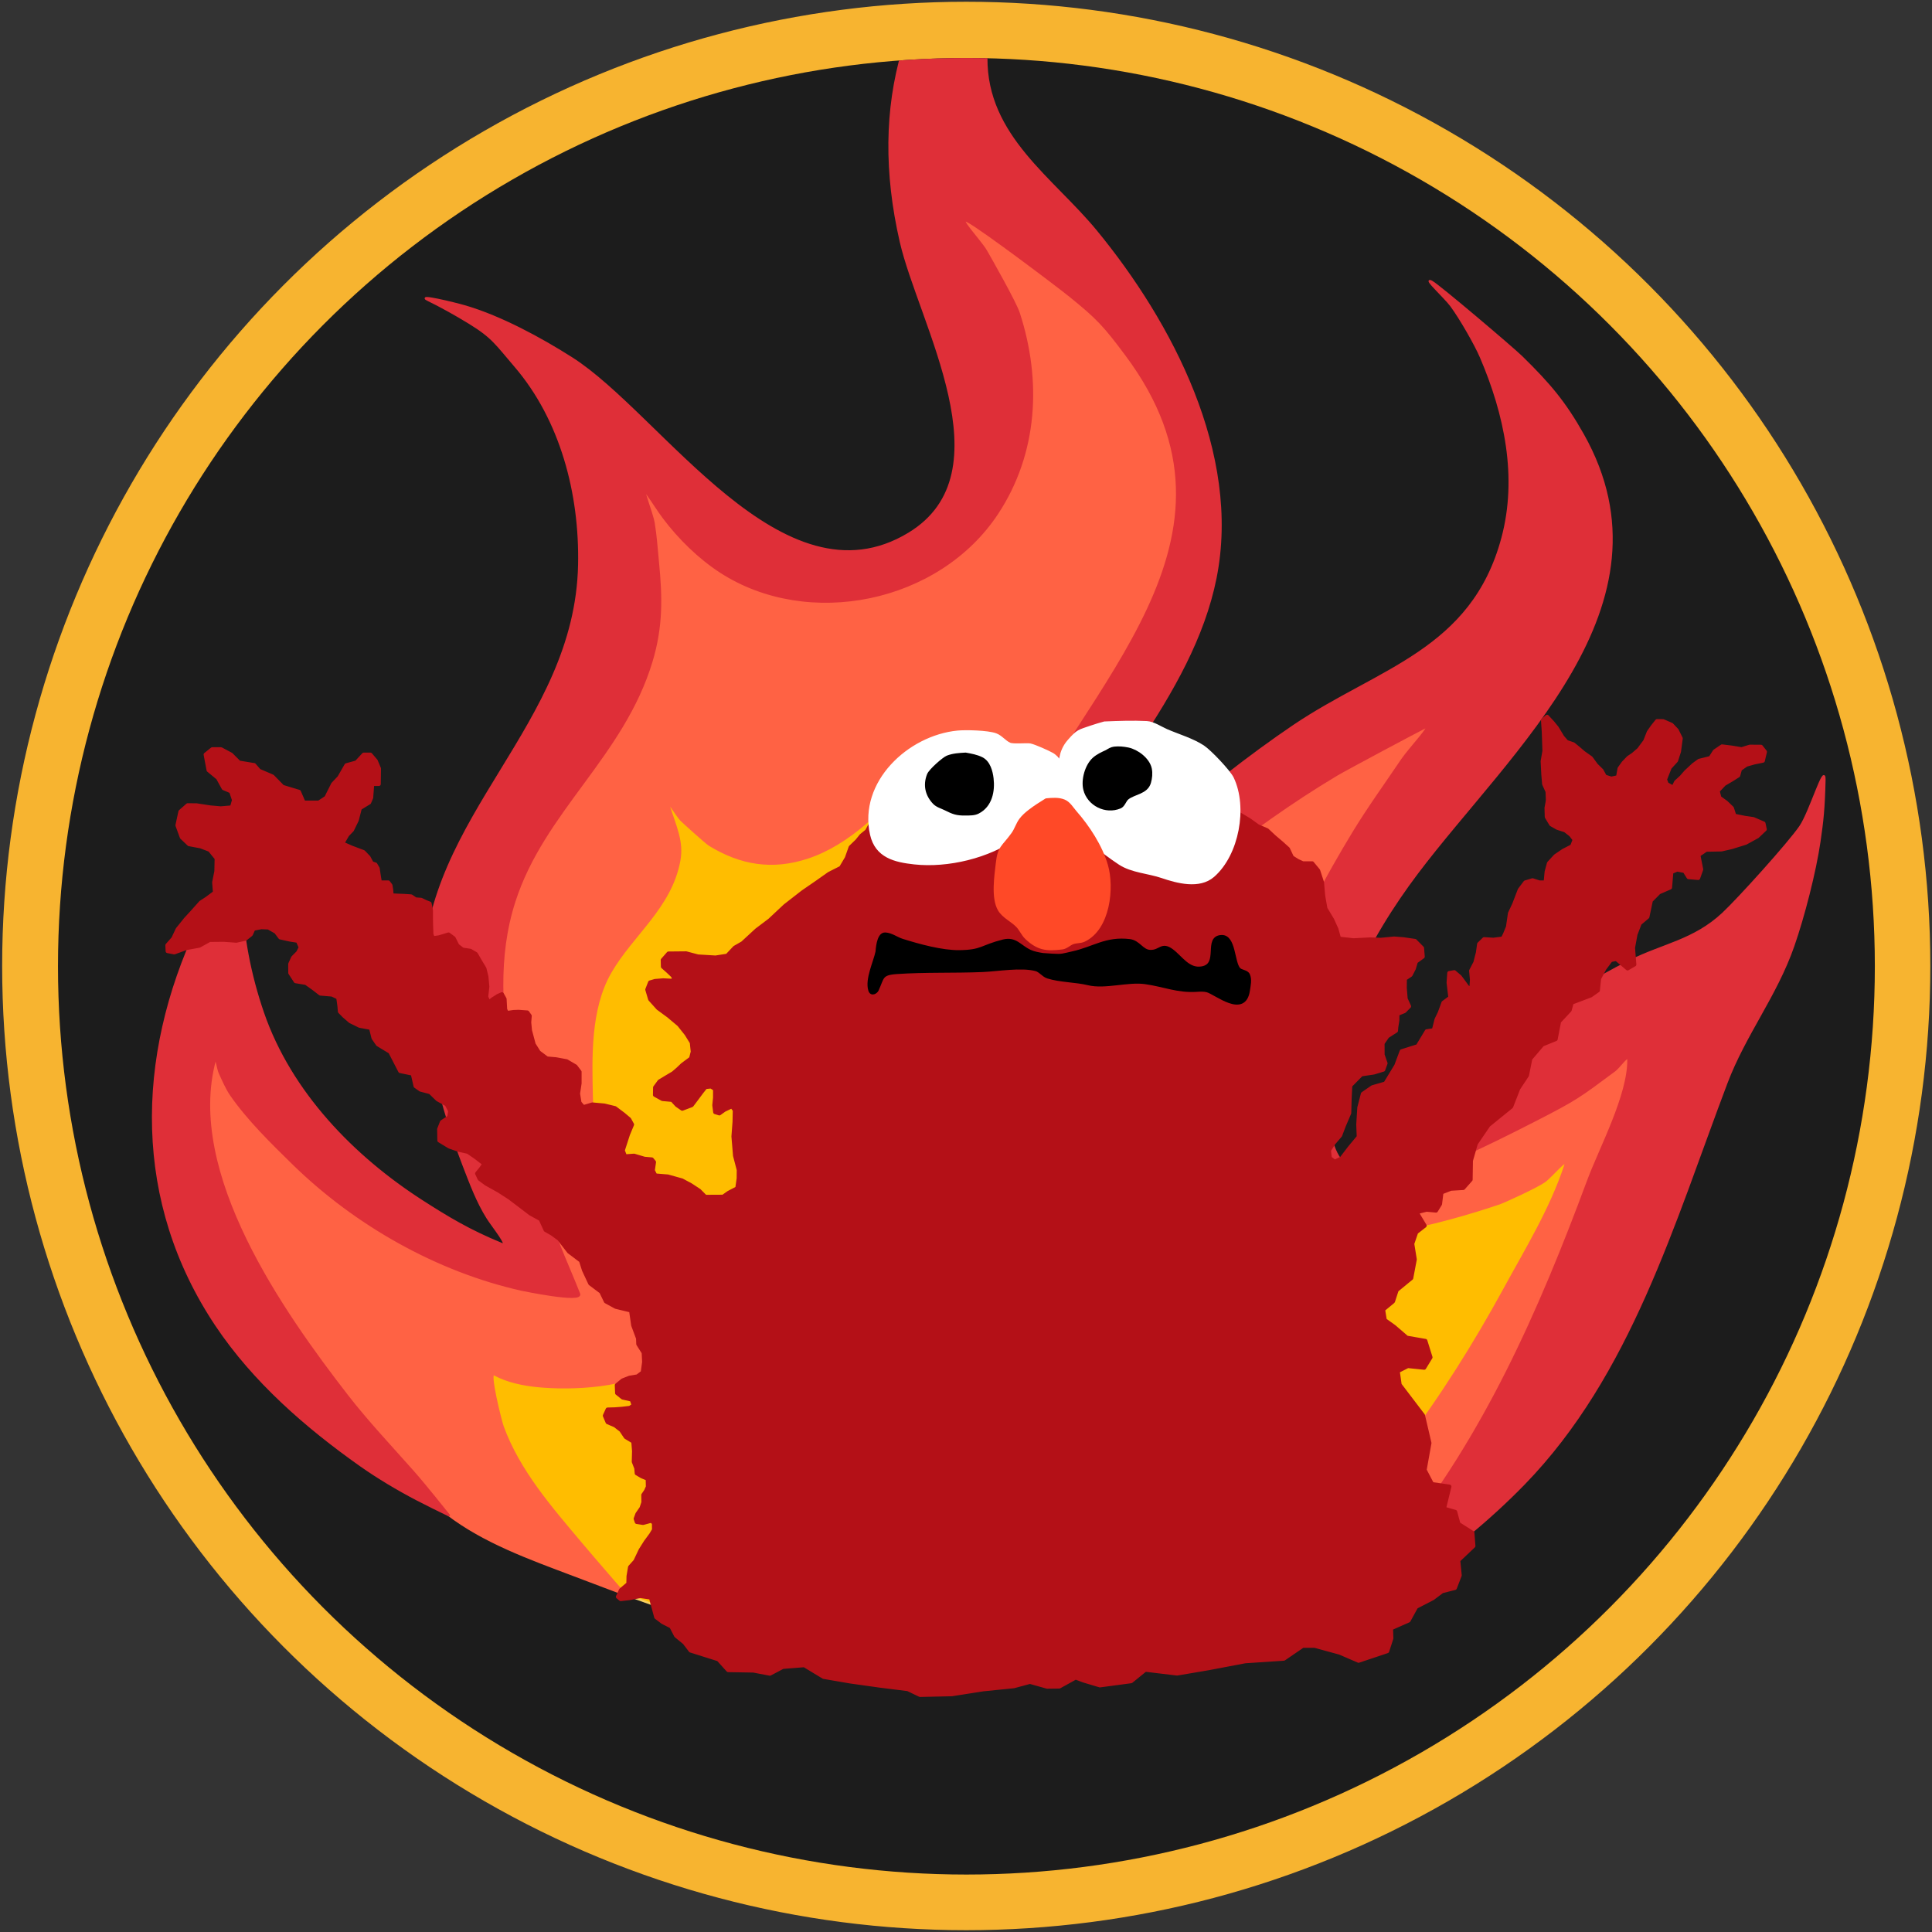 <?xml version="1.0" encoding="UTF-8" standalone="no"?>
<!DOCTYPE svg PUBLIC "-//W3C//DTD SVG 1.1//EN" "http://www.w3.org/Graphics/SVG/1.1/DTD/svg11.dtd">
<svg width="100%" height="100%" viewBox="0 0 500 500" version="1.1" xmlns="http://www.w3.org/2000/svg" xmlns:xlink="http://www.w3.org/1999/xlink" xml:space="preserve" xmlns:serif="http://www.serif.com/" style="fill-rule:evenodd;clip-rule:evenodd;stroke-linecap:round;stroke-linejoin:round;stroke-miterlimit:1.5;">
    <rect x="0" y="0" width="500" height="500" fill="#333333" stroke="none"/>
    <rect id="Artboard1" x="0" y="0" width="500" height="500" style="fill:none;"/>
    <g id="Artboard11" serif:id="Artboard1">
        <g transform="matrix(1.142,0,0,1.394,-12.613,-26.212)">
            <ellipse cx="230.013" cy="198.139" rx="218.09" ry="178.619" style="fill:rgb(247,180,48);stroke:rgb(247,180,48);stroke-width:0.78px;"/>
        </g>
        <g transform="matrix(1.078,0,0,1.316,2.153,-10.681)">
            <ellipse cx="230.013" cy="198.139" rx="218.09" ry="178.619" style="fill:rgb(28,28,28);"/>
            <clipPath id="_clip1">
                <ellipse cx="230.013" cy="198.139" rx="218.09" ry="178.619"/>
            </clipPath>
            <g clip-path="url(#_clip1)">
                <g transform="matrix(2.477,0.021,-0.027,2.111,-628.827,-475.387)">
                    <path d="M341.349,380.201L338.171,379.634L331.775,378.391L325.374,376.671L320.85,375.459L317.495,374.342L310.417,370.214L303.869,363.305L301.164,357.258L300.747,350.816L305.43,348.981L310.603,350.542L315.43,350.311L316.951,349.181L312.969,338.145L310.137,325.443L312.969,310.134L321.415,296.01L353.42,287.586L352.312,299.269L347.903,312.543L347.903,320.051L351.71,324.022L356.074,324.024L361.598,319.547L368.37,312.912L376.502,307.286L382.113,303.833L382.274,307.286L380.618,311.309L378.157,318.312L376.982,324.414L377.352,331.12L379.018,334.82L381.92,337.535L385.021,338.958L391.211,338.046L399.462,335.223L406.543,331.213L410.799,328.959L409.133,335.799L406.419,341.814L403.463,347.598L399.444,354.526L394.752,361.945L390.276,367.323L386.102,370.902L381.092,375.255L376.788,377.934M376.788,377.934L366.424,381.037L364.024,381.37L360.361,381.52L357.305,381.569L353.093,381.574L348.138,381.279L344.288,380.733L341.23,380.201" style="fill:rgb(255,189,0);stroke:rgb(247,208,96);stroke-width:0.2px;"/>
                    <path d="M317.719,374.419C317.719,374.419 314.33,373.225 312.656,372.636C308.53,371.184 303.97,369.675 300.408,367.085C290.676,360.009 278.327,348.268 275.397,336.525C274.121,331.412 273.621,325.383 276.098,320.732C277.23,318.605 279.305,324.328 280.958,326.08C287.159,332.649 289.506,336.132 296.626,340.294C298.636,341.468 300.749,342.503 302.953,343.251C304.861,343.898 308.458,346.421 308.875,344.451C309.701,340.552 306.233,336.928 305.101,333.107C303.848,328.872 301.648,321.313 302.143,316.418C303.297,305.011 310.962,297.387 314.932,287.29C317.532,280.676 315.949,274.932 314.409,268.299C314.101,266.972 311.678,264.038 312.969,264.473C319.235,266.579 321.541,272.498 326.753,275.792C331.221,278.616 338.201,279.427 343.133,278.17C345.376,277.598 347.305,275.971 348.884,274.279C354.946,267.78 352.743,259.762 349.439,252.662C348.549,250.75 346.805,249.197 346.357,247.136C345.706,244.139 346.082,240.998 346.242,237.935C346.317,236.486 345.864,232.837 347.059,233.66C349.464,235.317 349.498,239.014 351.226,241.368C355.821,247.632 357.412,246.037 362.604,251.708C371.256,261.161 374.026,270.358 370.026,283.078C366.811,293.303 357.043,301.439 353.374,311.654C352.843,313.133 351.208,317.761 353.497,319.438C355.766,321.099 358.536,316.781 360.568,314.837C368.831,306.933 377.533,298.739 387.445,292.863C390.659,290.958 394.208,289.662 397.707,288.351C398.759,287.956 400.791,286.675 401.027,287.773C401.571,290.306 393.632,300.552 393.487,300.758C386.461,310.775 380.31,319.931 384.187,332.469C385.458,336.579 386.77,336.009 391.364,334.09C398.577,331.076 405.765,325.012 412.757,321.247C415.484,319.778 418.953,314.037 420.772,316.544C423.15,319.823 418.737,324.388 417.912,328.353C415.562,339.64 410.674,349.623 403.963,359.234C397.314,368.756 389.441,376.435 378.126,379.13C376.578,379.499 367.28,380.83 366.697,380.977C365.131,381.373 370.103,379.704 371.621,378.948C373.289,378.118 377.398,375.489 380.785,372.717C389.763,365.372 397.036,355.214 402.608,345.159C404.698,341.386 407.021,337.673 408.386,333.582C408.721,332.577 407.081,334.58 406.407,335.046C405.591,335.61 402.477,337.001 402.063,337.141C396.807,338.921 386.141,341.85 380.961,339.792C371.965,336.216 374.083,323.068 376.378,316.061C376.638,315.268 379.595,308.307 379.816,308.042C380.858,306.795 372.971,312.459 372.209,312.897C366.933,315.932 357.932,328.344 351.85,326.691C350.381,326.291 347.314,324.497 346.063,323.572C337.132,316.966 345.155,313.797 347.258,306.529C348.255,303.084 347.738,299.646 347.525,296.084C347.484,295.4 347.387,293.399 347.117,294.039C346.418,295.699 345.571,296.621 344.625,297.784C342.062,300.933 338.655,304.295 334.67,305.601C331.25,306.723 328.197,306.262 325.154,304.519C324.783,304.306 322.457,302.307 322.374,302.224C321.908,301.761 320.874,300.109 321.09,300.729C321.847,302.902 322.562,304.243 322.238,306.018C321.442,310.384 317.758,312.913 315.67,316.483C313.668,319.905 313.871,324.441 314.004,328.158C314.2,333.688 316.288,339.856 318.073,345.031C318.35,345.832 321.843,351.921 320.76,352.886C318.205,355.162 312.113,355.364 309.018,355.091C307.67,354.972 306.139,354.71 304.804,354.03C304.227,353.737 305.503,358.406 305.694,358.896C307.31,363.026 310.486,366.432 313.394,369.688C314.813,371.277 317.719,374.419 317.719,374.419Z" style="fill:rgb(255,98,68);stroke:rgb(255,98,68);stroke-width:0.2px;"/>
                    <path d="M300.577,367.216C299.525,366.737 298.473,366.257 297.435,365.75C295.609,364.856 293.647,363.761 291.973,362.65C286.673,359.132 281.532,354.93 277.834,349.732C269.755,338.375 269.777,324.943 275.685,312.545C276.297,311.259 279.88,305.04 280.451,304.014C281.176,302.711 280.222,305.909 280.118,306.858C280.02,307.743 279.833,308.625 279.844,309.516C279.887,313.203 280.766,317.14 282.043,320.584C284.801,328.023 290.978,333.944 297.632,337.966C300.119,339.469 302.281,340.697 305.416,341.89C306.218,342.196 304.529,340.255 304,339.463C303.015,337.99 302.349,336.322 301.67,334.684C299.464,329.359 297.577,322.695 297.59,316.863C297.624,302.078 312.061,293.604 312.224,278.555C312.296,271.916 310.34,265.047 305.836,260.103C303.971,258.056 303.617,257.429 301.372,256.134C300.048,255.369 298.567,254.594 297.3,254.02C296.168,253.507 299.781,254.283 300.979,254.61C304.402,255.546 308.255,257.501 311.287,259.311C320.042,264.538 331.949,282.613 344.153,275.329C353.808,269.566 344.95,255.689 343.062,248.121C339.867,235.312 343.097,224.584 352.511,215.297C353.252,214.566 361.89,206.855 362.812,206.214C364.462,205.067 361.173,208.754 360.161,210.162C359.137,211.587 358.149,213.033 357.317,214.577C354.866,219.122 351.158,225.54 351.183,230.946C351.215,238.242 357.733,242.102 361.998,246.991C369.356,255.425 376.193,267.56 373.915,279.16C371.748,290.193 362.067,299.531 356.859,309.24C356.126,310.607 355.376,311.993 354.955,313.486C354.568,314.857 354.674,315.175 354.463,317.731C354.327,319.372 356.716,315.329 357.811,314.098C363.041,308.22 362.775,308.175 368.711,302.847C372.519,299.428 377.479,295.631 381.648,292.864C389.796,287.456 398.842,285.717 401.668,275.187C403.198,269.486 401.827,263.61 399.399,258.323C398.855,257.138 397.389,254.738 396.472,253.57C395.869,252.803 393.685,250.921 394.558,251.356C395.256,251.703 402.518,257.512 403.355,258.285C406.058,260.782 407.558,262.435 409.374,265.46C418.886,281.313 402.641,294.86 393.739,306.465C389.212,312.365 384.319,321.018 385.297,329.065C385.518,330.884 385.959,333.367 387.676,334.006C388.124,334.173 394.538,328.036 394.802,327.816C400.767,322.822 407.481,317.909 414.464,314.45C417.663,312.866 420.628,312.498 423.423,309.942C424.911,308.582 429.768,303.301 430.84,301.75C431.775,300.396 433.161,295.737 433.139,297.382C433.104,300.093 432.977,301.244 432.708,303.155C432.314,305.949 431.25,310.126 430.278,312.892C428.642,317.549 425.683,321.145 423.939,325.714C418.934,338.822 414.901,352.966 404.717,363.246C401.467,366.528 397.352,369.892 393.401,372.287C391.199,373.623 388.843,374.689 386.536,375.836C385.581,376.311 382.788,377.818 383.619,377.15C388.364,373.338 388.621,373.708 392.514,368.998C400.819,358.951 406.089,347.106 410.616,334.987C411.76,331.922 414.495,326.938 414.404,323.616C414.389,323.062 413.546,324.319 413.098,324.646C409.658,327.154 409.441,327.345 405.519,329.33C400.49,331.875 395.055,334.459 389.672,336.115C387.898,336.661 386.692,337.054 384.851,337.219C384.247,337.273 381.212,333.599 380.764,332.773C375.764,323.536 382.701,310.585 387.51,302.787C388.959,300.437 390.603,298.211 392.164,295.933C392.867,294.906 395.252,292.444 394.337,292.894C393.527,293.293 386.778,296.834 385.845,297.382C377.034,302.557 369.333,309.105 361.507,315.639C359.436,317.368 355.344,322.272 353.156,322.008C352.639,321.946 351.63,321.268 351.425,320.527C349.612,313.995 351.801,309.066 353.957,304.624C361.478,289.126 378.572,275.548 365.047,258.485C362.877,255.746 362.215,255.077 359.55,253.048C358.19,252.013 351.011,246.931 349.585,246.206C348.284,245.544 350.764,247.992 351.328,248.901C351.803,249.668 354.232,253.69 354.575,254.67C356.781,260.958 356.472,267.709 352.706,273.337C347.123,281.68 334.491,284.267 325.943,279.062C323.854,277.791 321.871,275.963 320.356,274.058C319.761,273.31 319.512,272.871 318.659,271.747C318.068,270.967 319.23,273.624 319.409,274.586C319.633,275.797 319.729,277.029 319.867,278.253C320.242,281.574 320.31,284.26 319.341,287.473C316.679,296.301 309.031,301.503 306.3,309.955C304.604,315.201 305.161,320.492 306.057,325.813C307.053,331.723 309.016,337.475 311.418,342.958C311.974,344.229 312.278,344.837 312.969,346.465C313.303,347.252 307.491,346.147 307.394,346.128C299.238,344.461 291.24,340.237 285.117,334.599C283.051,332.695 280.725,330.555 279.055,328.297C278.584,327.66 278.259,326.927 277.908,326.217C277.718,325.832 277.547,324.605 277.435,325.019C274.563,335.611 284.306,348.534 290.567,356.145C292.559,358.567 294.901,360.899 297.052,363.186C298.275,364.486 300.577,367.216 300.577,367.216Z" style="fill:rgb(223,47,56);stroke:rgb(223,47,56);stroke-width:0.2px;"/>
                </g>
            </g>
        </g>
        <g transform="matrix(0.849,0,0,0.849,42.731,184.685)">
            <g transform="matrix(1,0,0,1,-6,-146)">
                <path d="M214.946,186.729L213.775,190.035L212.019,192.989L208.4,194.822L204.708,197.432L200.43,200.374L194.973,204.62L190.316,208.982L186.321,212.001L182.015,215.97L179.641,217.328L177.334,219.773L173.794,220.323L168.4,219.999L164.828,219.049L159.436,219.101L157.664,221.118L157.716,223.136L159.33,224.564L160.753,225.928L161.312,227.129L160.308,227.397L157.828,227.272L155.354,227.473L153.814,227.923L152.955,230.122L153.825,233.062L156.274,235.782L159.474,238.133L162.657,240.815L164.916,243.655L166.52,246.245L166.82,249.055L166.299,251.109L163.716,253.032L162.272,254.404L160.885,255.597L158.769,256.851L156.692,258.103L155.334,259.955L155.297,262.227L157.602,263.505L160.565,263.777L162.001,265.338L163.632,266.464L166.524,265.379L167.951,263.483L169.543,261.341L170.73,259.851L172.435,259.683L173.619,260.45L173.607,263.131L173.386,265.365L173.655,267.493L174.947,267.891L176.474,266.797L178.764,265.703L179.627,266.866L179.555,270.404L179.22,274.887L179.703,280.744L180.836,285.077L180.811,287.705L180.391,290.677L177.75,292.063L176.101,293.238L170.652,293.267L168.814,291.41L166.23,289.712L163.546,288.271L159.227,287.067L155.438,286.756L154.689,285.258L155.056,282.706L154.37,281.866L152.117,281.666L148.95,280.728L146.212,280.924L145.528,279.16L147.115,274.263L148.367,271.257L147.496,269.668L145.725,268.175L143.143,266.232L139.885,265.439L136.234,265.11L133.48,265.932L132.343,264.611L131.898,261.836L132.367,258.685L132.367,255.196L131.104,253.529L128.39,251.942L125.177,251.343L122.397,251.097L119.9,249.226L118.369,246.79L117.253,242.607L117.013,240.107L117.175,238.141L116.413,237.07L113.738,236.877L112.16,236.939L110.197,237.23L109.68,236.186L109.506,232.989L108.676,231.504L107.411,232.061L105.686,233.167L104.715,234.113L103.901,232.347L104.251,229.219L103.963,226.144L103.359,223.705L101.874,221.241L100.755,219.274L99.042,218.273L96.689,217.916L95.107,216.713L93.971,214.451L92.395,213.296L89.519,214.169L87.647,214.431L87.202,213.296L87.103,210.518L87.063,208.555L87.063,205.917L86.647,203.879L85.525,203.442L84.018,202.726L82.345,202.608L80.996,201.686L78.912,201.545L77.066,201.475L75.069,201.376L74.94,199.722L74.723,198.354L74.013,197.432L71.499,197.432L71.24,195.932L70.82,193.17L70.112,191.971L68.991,191.602L68.023,189.799L66.484,188.191L62.796,186.799L60.02,185.579L61.566,182.939L62.98,181.479L64.452,178.47L65.381,174.835L68.216,173.092L68.842,171.627L69.155,167.475L71.149,167.475L71.217,162.748L70.231,160.403L68.579,158.472L66.552,158.472L64.33,160.862L61.246,161.719L59.091,165.467L57.196,167.475L55.111,171.627L52.877,173.092L48.234,173.092L46.811,169.814L41.815,168.305L38.729,165.15L34.642,163.398L33.137,161.664L28.558,160.907L26.112,158.472L23.031,156.829L20.37,156.829L18.325,158.472L19.224,163.235L22.1,165.612L23.823,168.739L26.097,169.711L26.982,172.342L26.346,174.56L22.966,174.854L19.793,174.573L15.538,173.923L12.86,173.913L10.638,175.875L9.734,180.054L11.071,183.713L13.291,185.818L16.848,186.487L19.609,187.551L21.681,190.105L21.599,194.07L20.926,197.432L21.167,200.55L18.723,202.37L16.865,203.584L14.159,206.612L12.26,208.674L9.8,211.741L8.478,214.541L6.664,216.602L6.742,218.409L8.784,218.809L12.397,217.502L16.4,216.767L19.57,215.012L23.908,214.971L27.71,215.247L30.498,214.634L32.166,213.296L32.942,211.598L35.306,211.126L37.49,211.217L39.795,212.524L41.082,214.24L44.072,214.903L46.444,215.273L47.318,217.263L46.537,218.822L45.006,220.367L44.11,222.332L44.126,225.048L45.79,227.592L48.941,228.114L51.097,229.646L53.329,231.362L56.882,231.664L58.742,232.534L59.104,235.08L59.25,236.808L60.49,238.086L62.441,239.78L65.28,241.176L68.734,241.825L69.488,244.861L70.832,246.817L74.603,249.102L77.642,254.978L81.457,255.773L82.318,259.544L83.853,260.631L86.823,261.418L89.052,263.594L91.83,265.127L92.866,267.107L92.591,269.007L90.363,270.495L89.511,272.658L89.574,276.125L92.638,277.989L95.404,278.96L98.323,279.606L100.735,281.271L103.299,283.253L102.298,284.693L101.08,286.183L101.839,287.806L103.862,289.308L107.746,291.47L110.964,293.551L114.454,296.188L117.36,298.41L120.45,300.107L121.961,303.398L123.974,304.559L126.083,306.101L129.095,310.004L132.748,312.765L133.651,315.616L135.571,319.727L138.919,322.241L140.343,325.185L143.401,326.853L148.009,327.971L148.662,332.457L150.145,336.441L150.208,338.19L151.852,340.776L151.997,343.646L151.562,346.81L149.973,348.014L147.583,348.405L145.467,349.235L143.662,350.708L143.757,353.124L145.475,354.501L148.217,355.124L148.805,356.839L147.683,357.599L145.331,357.875L143.155,358.045L140.877,358.108L140.014,360.005L140.86,362.004L143.16,362.985L145.002,364.424L146.406,366.525L148.69,367.906L148.923,370.809L148.836,374.037L149.602,376.016L149.736,377.585L151.309,378.508L153.08,379.252L153.139,381.674L152.59,382.918L151.736,384.179L151.77,386.441L151.2,388.166L149.935,389.993L149.413,391.429L149.754,392.423L151.703,392.729L154.166,392.057L154.98,392.694L155.009,394.812L154.15,396.25L152.488,398.503L150.916,401.002L149.327,404.352L147.701,406.166L147.234,408.954L147.185,411.248L144.933,413.163L143.994,415.212L144.876,415.948L147.619,415.64L150.875,415.006L154.063,415.483L154.982,418.869L155.678,421.432L157.653,422.928L160.294,424.283L161.744,427.075L164.304,429.17L166.179,431.621L174.652,434.291L177.63,437.592L185.317,437.722L190.355,438.682L194.293,436.607L200.841,436.092L206.732,439.657L214.832,441.048L223.958,442.331L232.421,443.386L236.104,445.159L245.826,444.94L255.378,443.442L264.722,442.5L269.624,441.174L274.866,442.645L278.569,442.599L283.548,439.847L286.003,440.766L290.939,442.245L300.459,440.973L304.781,437.468L314.479,438.634L323.887,437.04L335.229,434.892L347.019,434.111L352.764,430.183L356.45,430.183L364.111,432.281L369.798,434.74L378.543,431.813L379.824,427.871L379.709,424.823L385.068,422.456L387.354,418.291L392.427,415.667L395.251,413.544L399.174,412.537L400.66,408.667L400.212,404.105L404.829,399.727L404.528,395.709L400.267,392.996L399.262,389.308L395.87,388.336L397.515,381.602L392.198,380.838L389.962,376.557L391.43,368.355L389.457,359.909L382.347,350.567L381.766,346.44L384.804,344.903L389.811,345.419L391.755,342.225L390.182,337.193L384.495,336.208L380.673,332.91L377.815,330.862L377.301,327.679L380.313,325.19L381.435,321.737L385.883,318.076L386.959,312.367L386.188,307.6L387.379,304.12L389.974,302.093L387.506,297.992L390.527,297.246L393.414,297.512L394.656,295.5L395.093,291.962L397.91,290.853L401.711,290.623L403.982,288.06L404.076,282.263L405.564,277.065L409.41,271.434L416.344,265.806L418.517,260.247L421.161,256.268L422.183,251.172L425.844,246.878L429.902,245.231L430.951,239.841L434.167,236.391L434.795,234.113L440.569,231.93L442.769,230.381L443.148,226.735L444.764,223.705L446.676,221.144L448.38,220.798L451.795,223.705L453.887,222.481L453.484,217.38L454.232,213.296L455.516,209.946L457.87,207.962L458.923,202.976L461.37,200.5L464.768,199.018L465.169,194.292L466.909,193.555L469.183,193.984L470.37,195.87L473.333,196.127L474.268,193.489L473.406,189.118L475.75,187.512L480.407,187.426L483.53,186.713L487.806,185.381L491.372,183.422L493.645,181.268L493.264,179.473L490.128,178.124L487.492,177.74L484.367,177.106L483.637,174.811L481.842,173.092L479.819,171.627L479.287,169.565L481.252,167.475L483.492,166.162L485.546,164.866L486.098,162.916L488.005,161.588L490.329,160.928L493.057,160.368L493.703,157.637L492.469,156.077L489.049,156.054L486.549,156.829L483.482,156.318L480.587,155.966L478.356,157.481L477.069,159.507L473.607,160.364L471.902,161.607L469.591,163.758L468.183,165.38L466.556,166.867L465.736,168.544L463.762,167.475L463.225,166.081L464.662,162.45L466.612,160.309L467.507,157.521L468.029,153.547L466.81,151.09L465.211,149.392L462.635,148.277L460.782,148.256L459.495,149.857L458.235,151.653L457.157,154.384L455.243,156.97L453.496,158.472L452.046,159.458L450.547,161.014L449.323,162.733L448.863,165.358L446.841,165.798L444.89,165.182L443.889,163.352L442.233,161.73L440.621,159.528L438.338,157.912L436.669,156.474L435.258,155.327L433.227,154.627L431.941,153.154L430.231,150.326L428.953,148.752L427.258,146.93L425.988,147.969L426.24,151.653L426.431,157.393L425.886,160.536L426.093,164.585L426.346,167.475L427.372,169.745L427.48,172.253L427.372,173.092L427.065,174.753L427.141,177.484L428.508,179.759L430.398,180.831L432.794,181.606L434.511,182.948L435.646,184.421L434.884,186.411L432.206,187.793L429.817,189.418L427.805,191.602L427.1,194.227L426.793,197.432L424.904,197.432L422.824,196.772L420.621,197.432L418.906,199.709L417.198,204.149L415.919,206.873L415.31,211.049L414.386,213.296L413.762,214.537L410.89,214.902L408.069,214.726L406.523,216.236L406.148,218.867L405.38,221.878L404.079,224.387L404.335,227.128L404.121,230.219L402.92,229.273L401.95,227.94L400.672,226.225L398.976,224.783L397.425,225.059L397.212,227.984L397.752,232.554L395.653,234.113L394.523,237.204L393.538,239.236L392.719,242.475L390.571,242.801L387.83,247.35L382.916,248.905L381.273,253.297L377.973,258.73L374.021,259.869L371.091,261.899L370.004,266.084L369.682,271.244L369.828,275.029L367.063,278.355L364.617,281.562L362.526,282.577L361.048,281.478L360.795,279.118L362.122,277.011L364.213,274.557L365.33,271.617L366.984,267.743L367.099,263.417L367.299,259.372L370.649,255.983L374.428,255.427L377.345,254.543L378.048,252.591L377.151,250L377.137,246.489L378.587,244.372L381.228,242.674L381.327,241.521L381.646,239.515L381.667,237.557L383.766,236.703L385.224,235.224L384.182,232.956L383.906,229.622L383.943,226.819L385.675,225.659L386.675,223.705L387.287,221.61L389.387,220.086L389.178,217.464L387.003,215.265L383.453,214.748L380.638,214.529L376.589,214.922L373.312,214.801L368.276,215.066L363.884,214.576L363.048,211.641L361.783,208.851L359.724,205.426L359.041,201.565L358.678,197.432L357.505,193.827L355.66,191.602L352.809,191.602L351.239,190.892L349.503,189.797L348.301,187.241L346.28,185.421L344.13,183.598L341.907,181.523L339.097,180.31L336.441,178.406L333.207,176.478L326.514,173.092L316.536,171.627L306.505,167.475L269.624,167.475L248.14,169.816L233.295,176.478L226.612,176.478L220.938,179.979L219.937,181.808L218.246,183.185L216.937,184.807L214.946,186.729Z" style="fill:rgb(180,16,23);stroke:rgb(180,16,23);stroke-width:1.18px;"/>
            </g>
            <g transform="matrix(1,0,0,1,-6,-146)">
                <path d="M292.358,148.978C291.041,149.35 289.722,149.722 288.428,150.167C284.481,151.525 284.339,151.307 281.634,154.38C278.816,157.581 279.212,160.619 277.99,164.448C276.523,169.042 275.051,171.767 278.327,176.387C279.174,177.582 280.645,178.184 281.737,179.161C286.789,183.676 291.463,187.848 297.075,191.538C300.716,193.933 305.828,194.158 309.915,195.554C314.534,197.132 321.209,198.943 325.36,195.33C332.818,188.841 335.388,174.524 331.204,165.757C330.225,163.706 324.425,157.583 322.316,156.192C319.096,154.068 314.719,152.802 311.165,151.256C309.515,150.537 307.147,148.953 305.231,148.855C300.945,148.636 296.646,148.807 292.358,148.978Z" style="fill:white;stroke:white;stroke-width:1.18px;"/>
            </g>
            <g transform="matrix(1,0,0,1,-6,-146)">
                <path d="M293.054,157.635C291.698,158.254 290.3,158.892 289.191,159.888C286.961,161.891 285.757,166.202 286.48,169.098C287.588,173.542 292.708,176.176 297.041,174.347C298.105,173.898 298.361,172.413 299.259,171.687C301.3,170.034 305.06,170.024 305.929,166.977C306.309,165.646 306.467,164.188 306.185,162.834C305.59,159.981 302.215,157.47 299.525,156.911C298.156,156.627 296.728,156.491 295.339,156.646C294.514,156.739 293.761,157.201 293.054,157.635Z" style="stroke:black;stroke-width:1.18px;"/>
            </g>
            <g transform="matrix(1,0,0,1,-6,-146)">
                <path d="M277.754,159.639C278.281,160.273 278.827,160.929 279.12,161.7C279.798,163.49 279.559,166.544 279.181,168.212C278.174,172.653 276.128,174.195 272.718,176.837C270.115,178.854 268.068,181.542 265.398,183.469C257.023,189.517 244.53,192.474 234.418,191.377C228.572,190.742 222.955,189.453 221.46,182.79C217.951,167.148 232.736,153.211 247.594,151.755C250.032,151.516 256.741,151.661 259.156,152.562C260.752,153.158 261.832,154.738 263.392,155.423C264.51,155.915 268.675,155.491 269.624,155.669C270.949,155.916 275.232,157.85 276.403,158.527C276.908,158.819 277.335,159.233 277.754,159.639Z" style="fill:white;stroke:white;stroke-width:1.18px;"/>
            </g>
            <g transform="matrix(1,0,0,1,-6,-146)">
                <path d="M250,158.472C248.143,158.573 246.222,158.678 244.492,159.363C243.432,159.783 239.331,163.347 238.805,164.7C237.611,167.772 238.259,170.714 240.525,173.092C241.414,174.024 242.769,174.36 243.922,174.934C246.233,176.085 247.244,176.517 250,176.475C251.253,176.456 252.603,176.513 253.722,175.948C257.572,174.004 258.406,169.576 257.951,165.758C257.707,163.706 256.999,160.879 254.851,159.815C253.348,159.07 251.652,158.767 250,158.472Z" style="stroke:black;stroke-width:1.18px;"/>
            </g>
            <g transform="matrix(1,0,0,1,-6,-146)">
                <path d="M274.636,172.404C272.928,173.468 271.214,174.536 269.624,175.77C268.619,176.55 267.634,177.397 266.88,178.421C265.909,179.739 265.461,181.392 264.504,182.721C261.403,187.025 260.355,186.588 259.783,191.805C259.396,195.337 258.304,202.177 260.423,205.725C261.686,207.84 264.217,208.884 265.923,210.661C266.973,211.756 267.546,213.266 268.655,214.303C272.087,217.511 274.555,217.922 279.466,217.294C280.665,217.14 281.581,216.095 282.722,215.696C283.792,215.321 285.022,215.471 286.047,214.989C293.535,211.473 294.788,199.038 292.82,192.278C291.121,186.441 287.317,180.638 283.352,176.106C282.317,174.922 281.469,173.379 280.021,172.764C278.365,172.06 276.428,172.239 274.636,172.404Z" style="fill:rgb(255,73,39);stroke:rgb(255,73,39);stroke-width:1.18px;"/>
            </g>
            <g transform="matrix(1,0,0,1,-6,-146)">
                <path d="M273.546,219.566C272.214,219.344 270.853,219.117 269.624,218.559C266.458,217.122 265.244,214.496 261.498,215.438C254.742,217.138 255.153,218.593 248.14,218.691C242.802,218.766 235.733,216.816 230.661,215.218C228.909,214.666 227.33,213.378 225.494,213.298C223.353,213.204 223.199,218.311 223.132,218.632C222.468,221.803 219.906,226.994 220.938,230.302C221.36,231.656 222.653,230.803 222.941,230.181C224.695,226.385 224.069,225.132 229.021,224.796C237.732,224.204 246.454,224.545 255.16,224.184C259.82,223.991 266.929,222.711 271.457,223.91C272.832,224.274 273.728,225.725 275.082,226.158C278.804,227.346 283.658,227.284 287.415,228.21C292.503,229.465 299.416,227.117 304.781,227.874C310.633,228.7 314.555,230.577 320.369,230.223C321.477,230.155 322.626,230.072 323.695,230.369C326.355,231.108 334.946,238.436 336.099,230.33C336.318,228.79 336.742,227.082 336.104,225.663C335.641,224.632 333.945,224.755 333.207,223.898C331.377,221.772 331.832,213.949 328.054,214.07C322.917,214.234 327.919,222.569 322.088,223.628C317.901,224.388 315.653,220.386 312.844,218.304C309.735,216.001 309.478,218.684 306.329,218.61C303.685,218.547 302.801,215.642 299.974,215.309C292.793,214.463 289.13,217.613 282.67,219.041C279.416,219.761 279.572,219.948 276.355,219.756C275.418,219.7 274.482,219.633 273.546,219.566Z" style="stroke:black;stroke-width:1.18px;"/>
            </g>
        </g>
    </g>
</svg>
